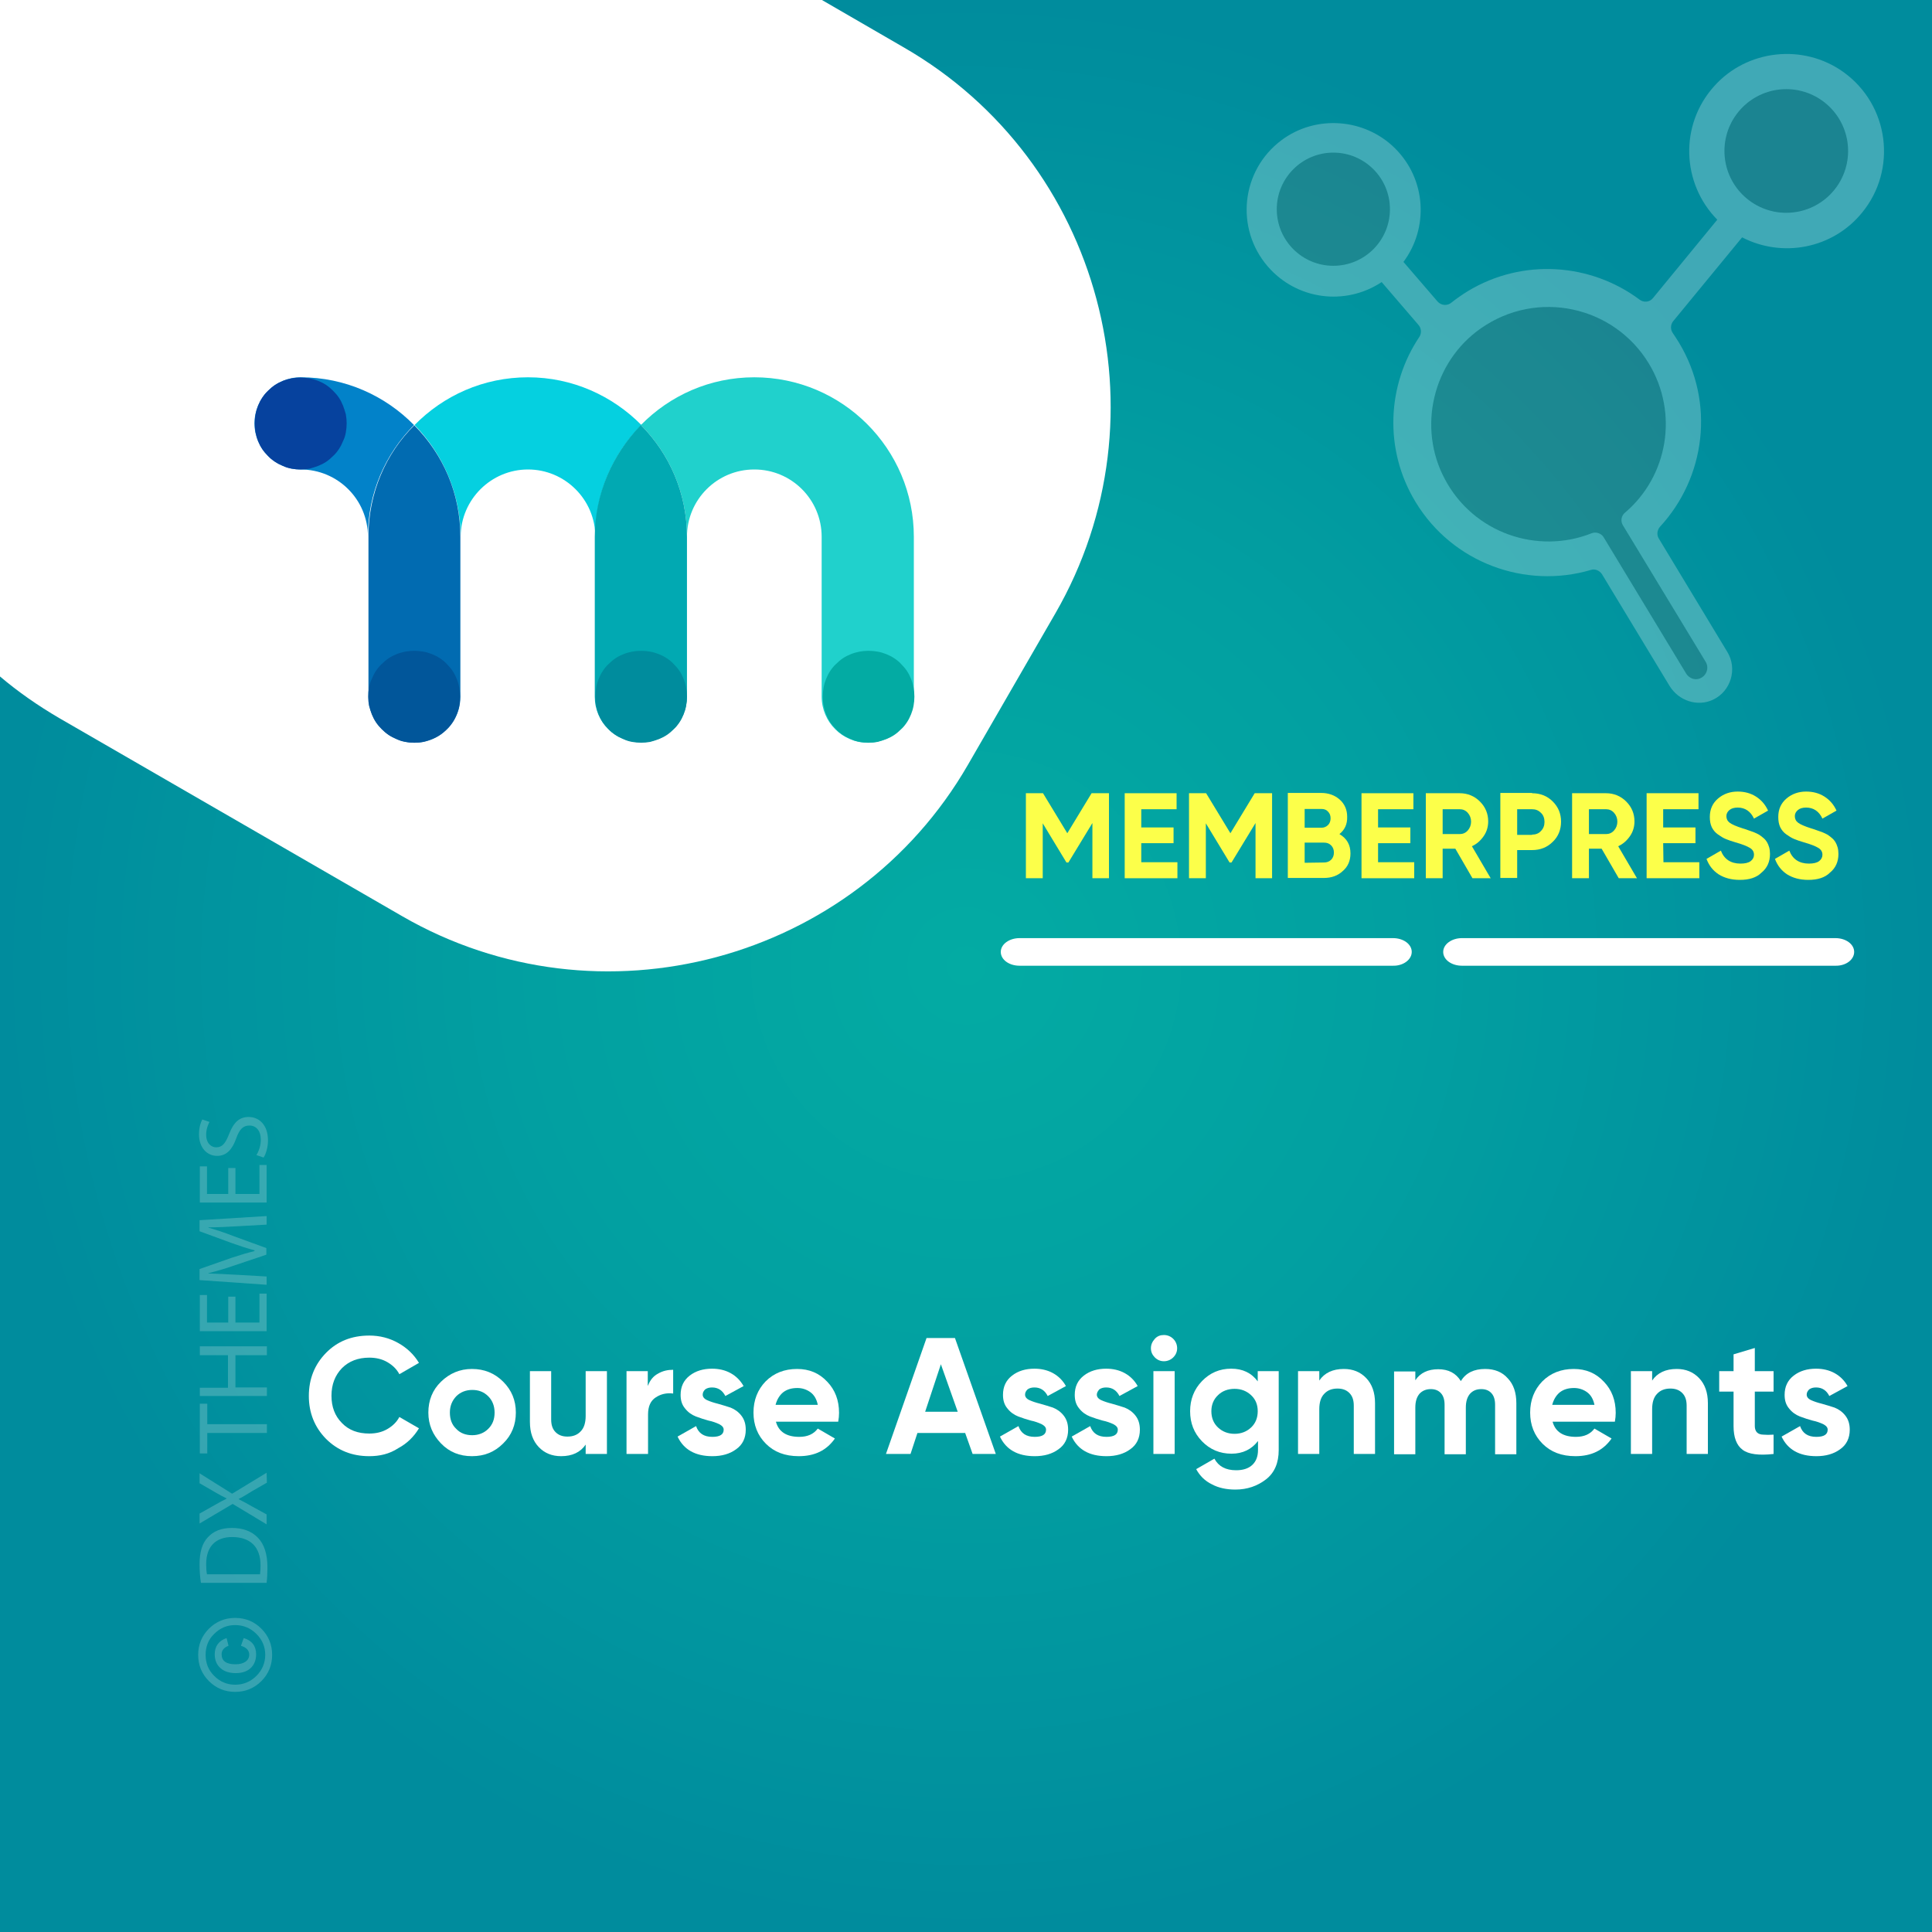 <?xml version="1.0" encoding="UTF-8"?>
<!-- Generator: Adobe Illustrator 26.0.1, SVG Export Plug-In . SVG Version: 6.00 Build 0)  -->
<svg xmlns="http://www.w3.org/2000/svg" xmlns:xlink="http://www.w3.org/1999/xlink" version="1.1" id="Layer_1" x="0px" y="0px" viewBox="0 0 700 700" style="enable-background:new 0 0 700 700;" xml:space="preserve">
<rect x="0" y="0" width="700" height="700" fill="#333333" stroke="none"/>
<style type="text/css">
	.st0{fill:url(#SVGID_1_);}
	.st1{fill:#FFFFFF;}
	.st2{fill:none;}
	.st3{fill:#FCFF4A;}
	.st4{opacity:0.22;}
	.st5{fill:#F6F6F6;}
	.st6{opacity:0.25;}
	.st7{fill:#6B6B6B;}
	.st8{fill:#20D1CC;}
	.st9{fill:#05D0E0;}
	.st10{fill:#01A9B2;}
	.st11{fill:#0282C9;}
	.st12{fill:#016BB1;}
	.st13{fill:#06429E;}
	.st14{fill:#01569A;}
	.st15{fill:#008C9D;}
	.st16{fill:#03ABA3;}
</style>
<radialGradient id="SVGID_1_" cx="350.773" cy="348.478" r="349.72" gradientTransform="matrix(1.001 0 0 -1.001 -1.054 698.756)" gradientUnits="userSpaceOnUse">
	<stop offset="0" style="stop-color:#03ABA3"></stop>
	<stop offset="0.445" style="stop-color:#02A0A1"></stop>
	<stop offset="1" style="stop-color:#008C9D"></stop>
</radialGradient>
<rect class="st0" width="700" height="700"></rect>
<path class="st1" d="M327.5,17.2L297.8,0H0v245.1c6.6,5.6,13.8,10.6,21.5,15.1L145.8,332c71.4,41.2,163.7,16.5,204.9-54.9l31.7-54.9  C423.7,150.6,399,58.4,327.5,17.2z"></path>
<g>
	<rect x="353" y="287.4" class="st2" width="330.2" height="57.9"></rect>
	<path class="st3" d="M401.8,287.4v30.8h-6v-20l-8.7,14.3h-0.7l-8.6-14.2v19.9h-6.1v-30.8h6.2l8.8,14.5l8.8-14.5L401.8,287.4   L401.8,287.4z"></path>
	<path class="st3" d="M413.6,312.4h13v5.8h-19.1v-30.8h18.8v5.8h-12.8v6.6h11.7v5.7h-11.7v6.9H413.6z"></path>
	<path class="st3" d="M460.9,287.4v30.8h-6v-20l-8.7,14.3h-0.7l-8.6-14.2v19.9h-6.1v-30.8h6.2l8.8,14.5l8.8-14.5L460.9,287.4   L460.9,287.4z"></path>
	<path class="st3" d="M485.3,302.2c2.7,1.6,4,3.9,4,7c0,2.6-0.9,4.8-2.8,6.4c-1.8,1.7-4.1,2.5-6.8,2.5h-13.1v-30.8h12.1   c2.6,0,4.9,0.8,6.7,2.4s2.7,3.7,2.7,6.2C488.2,298.6,487.2,300.7,485.3,302.2z M478.8,293.1h-6.1v6.8h6.1c0.9,0,1.7-0.3,2.4-1   c0.6-0.6,0.9-1.5,0.9-2.4c0-1-0.3-1.8-0.9-2.4C480.6,293.4,479.8,293.1,478.8,293.1z M479.7,312.5c1,0,1.9-0.3,2.6-1s1-1.6,1-2.6   s-0.3-1.9-1-2.6s-1.5-1-2.6-1h-7v7.3L479.7,312.5L479.7,312.5z"></path>
	<path class="st3" d="M499.4,312.4h13v5.8h-19.1v-30.8h18.8v5.8h-12.8v6.6H511v5.7h-11.7v6.9H499.4z"></path>
	<path class="st3" d="M533.5,318.2l-6.2-10.7h-4.6v10.7h-6.1v-30.8h12.3c2.8,0,5.3,1,7.3,3s3,4.4,3,7.2c0,1.9-0.5,3.7-1.6,5.3   s-2.5,2.9-4.3,3.7l6.8,11.6L533.5,318.2L533.5,318.2z M522.7,293.1v9.1h6.2c1.1,0,2.1-0.4,2.9-1.3c0.8-0.9,1.2-2,1.2-3.2   s-0.4-2.3-1.2-3.2c-0.8-0.9-1.8-1.3-2.9-1.3h-6.2V293.1z"></path>
	<path class="st3" d="M555.1,287.4c3,0,5.5,1,7.5,3s3,4.4,3,7.3s-1,5.4-3,7.3c-2,2-4.5,3-7.5,3h-5.4v10.1h-6.1v-30.8h11.5V287.4z    M555.1,302.4c1.3,0,2.4-0.4,3.2-1.3c0.9-0.9,1.3-2,1.3-3.3s-0.4-2.5-1.3-3.3c-0.9-0.9-1.9-1.3-3.2-1.3h-5.4v9.3h5.4V302.4z"></path>
	<path class="st3" d="M586.5,318.2l-6.2-10.7h-4.6v10.7h-6.1v-30.8h12.3c2.8,0,5.3,1,7.3,3s3,4.4,3,7.2c0,1.9-0.5,3.7-1.6,5.3   s-2.5,2.9-4.3,3.7l6.8,11.6L586.5,318.2L586.5,318.2z M575.7,293.1v9.1h6.2c1.1,0,2.1-0.4,2.9-1.3c0.8-0.9,1.2-2,1.2-3.2   s-0.4-2.3-1.2-3.2c-0.8-0.9-1.8-1.3-2.9-1.3h-6.2V293.1z"></path>
	<path class="st3" d="M602.7,312.4h13v5.8h-19.1v-30.8h18.8v5.8h-12.8v6.6h11.7v5.7h-11.7L602.7,312.4L602.7,312.4z"></path>
	<path class="st3" d="M630.4,318.8c-3.1,0-5.6-0.7-7.7-2c-2.1-1.4-3.5-3.2-4.4-5.6l5.2-3c1.2,3.1,3.6,4.7,7.1,4.7   c1.7,0,2.9-0.3,3.7-0.9s1.2-1.4,1.2-2.3c0-1.1-0.5-1.9-1.5-2.5s-2.7-1.3-5.2-2c-1.4-0.4-2.5-0.8-3.5-1.2c-1-0.4-1.9-1-2.9-1.7   s-1.7-1.6-2.2-2.6c-0.5-1.1-0.7-2.3-0.7-3.7c0-2.8,1-5,3-6.7s4.4-2.5,7.1-2.5c2.5,0,4.7,0.6,6.6,1.8c1.9,1.2,3.4,2.9,4.4,5.1   l-5.1,2.9c-1.2-2.6-3.2-4-5.9-4c-1.3,0-2.3,0.3-3,0.9s-1.1,1.3-1.1,2.2c0,1,0.4,1.8,1.2,2.4s2.4,1.3,4.6,2c0.9,0.3,1.7,0.5,2.1,0.7   c0.5,0.2,1.1,0.4,2,0.7c0.8,0.3,1.5,0.7,1.9,0.9c0.5,0.3,1,0.7,1.6,1.2s1,1,1.3,1.5s0.6,1.2,0.8,1.9c0.2,0.7,0.3,1.6,0.3,2.4   c0,2.8-1,5.1-3.1,6.8C636.4,318,633.7,318.8,630.4,318.8z"></path>
	<path class="st3" d="M655.2,318.8c-3.1,0-5.6-0.7-7.7-2c-2.1-1.4-3.5-3.2-4.4-5.6l5.2-3c1.2,3.1,3.6,4.7,7.1,4.7   c1.7,0,2.9-0.3,3.7-0.9s1.2-1.4,1.2-2.3c0-1.1-0.5-1.9-1.5-2.5s-2.7-1.3-5.2-2c-1.4-0.4-2.5-0.8-3.5-1.2c-1-0.4-1.9-1-2.9-1.7   s-1.7-1.6-2.2-2.6c-0.5-1.1-0.7-2.3-0.7-3.7c0-2.8,1-5,3-6.7s4.4-2.5,7.1-2.5c2.5,0,4.7,0.6,6.6,1.8c1.9,1.2,3.4,2.9,4.4,5.1   l-5.1,2.9c-1.2-2.6-3.2-4-5.9-4c-1.3,0-2.3,0.3-3,0.9s-1.1,1.3-1.1,2.2c0,1,0.4,1.8,1.2,2.4s2.4,1.3,4.6,2c0.9,0.3,1.7,0.5,2.1,0.7   c0.5,0.2,1.1,0.4,2,0.7c0.8,0.3,1.5,0.7,1.9,0.9c0.5,0.3,1,0.7,1.6,1.2s1,1,1.3,1.5s0.6,1.2,0.8,1.9c0.2,0.7,0.3,1.6,0.3,2.4   c0,2.8-1,5.1-3.1,6.8C661.2,318,658.5,318.8,655.2,318.8z"></path>
</g>
<g>
	<path class="st1" d="M511.5,344.9c0-2.8-3-5-6.8-5H369.4c-3.7,0-6.8,2.2-6.8,5s3,5,6.8,5h135.3C508.4,350,511.5,347.7,511.5,344.9z   "></path>
	<path class="st1" d="M671.8,344.9c0-2.8-3-5-6.8-5H529.7c-3.7,0-6.8,2.2-6.8,5s3,5,6.8,5H665C668.8,350,671.8,347.7,671.8,344.9z"></path>
</g>
<g class="st4">
	<rect x="71.1" y="401.9" class="st2" width="42.3" height="211"></rect>
	<path class="st5" d="M71.8,599.6c0-3.7,1.3-6.9,3.9-9.5s5.8-3.9,9.5-3.9s6.9,1.3,9.5,3.9s3.9,5.8,3.9,9.5s-1.3,6.9-3.9,9.5   s-5.8,3.9-9.5,3.9s-6.9-1.3-9.5-3.9S71.8,603.3,71.8,599.6z M74.5,599.6c0,3,1,5.5,3.1,7.6s4.6,3.2,7.6,3.2s5.6-1.1,7.7-3.2   s3.2-4.7,3.2-7.6c0-3-1.1-5.5-3.2-7.6s-4.7-3.2-7.7-3.2s-5.5,1.1-7.6,3.2C75.5,594,74.5,596.6,74.5,599.6z M87.3,596.3l1-2.8   c3,0.9,4.5,2.9,4.5,5.9c0,2.1-0.7,3.8-2,5s-3.1,1.8-5.4,1.8s-4.2-0.6-5.5-1.8c-1.4-1.2-2.1-2.9-2.1-5c0-2.9,1.4-4.9,4.3-5.9   l0.7,2.8c-1.6,0.6-2.5,1.6-2.5,3.1c0,2.4,1.7,3.6,5,3.6c1.5,0,2.7-0.3,3.6-0.9c0.9-0.6,1.4-1.5,1.4-2.6   C90.3,598,89.3,596.9,87.3,596.3z"></path>
	<path class="st5" d="M72.8,573.5c-0.3-1.9-0.5-4.2-0.5-6.7c0-4.5,1-7.7,3-9.8c2-2.2,4.8-3.4,8.7-3.4c4,0,7.2,1.2,9.4,3.5   c2.3,2.3,3.5,6,3.5,10.7c0,2.2-0.1,4.1-0.3,5.7H72.8z M94.2,570.4c0.1-0.8,0.2-1.9,0.2-3.2c0-6.7-3.7-10.3-10.3-10.3   c-5.7,0-9.4,3.2-9.4,9.8c0,1.6,0.1,2.8,0.3,3.7H94.2z"></path>
	<path class="st5" d="M96.7,537.2l-5.4,3.1c-2.1,1.3-3.4,2.1-4.8,2.8v0.1c1.4,0.7,2.7,1.4,4.8,2.6l5.3,2.9v3.6l-12.3-7.4l-12,7.1   v-3.6l5.7-3.2c1.6-0.9,2.8-1.6,4.1-2.2v-0.1c-1.4-0.7-2.6-1.3-4.1-2.2l-5.7-3.3v-3.6l11.8,7.4l12.5-7.6L96.7,537.2L96.7,537.2z"></path>
	<path class="st5" d="M75.1,519.2v7.4h-2.7v-18h2.7v7.4h21.6v3.2L75.1,519.2L75.1,519.2z"></path>
	<path class="st5" d="M72.4,502.8h10.2V491H72.4v-3.2h24.3v3.2H85.3v11.7h11.4v3.1H72.4V502.8z"></path>
	<path class="st5" d="M85.3,469.8v9.4H94v-10.5h2.6v13.6H72.4v-13.1H75v10h7.7v-9.4H85.3z"></path>
	<path class="st5" d="M86,444.3c-3.4,0.2-7.5,0.4-10.5,0.4v0.1c2.8,0.8,5.9,1.8,9.2,3.1l11.8,4.3v2.4l-11.6,3.9   c-3.4,1.2-6.6,2.1-9.4,2.8v0.1c3,0.1,7.1,0.3,10.7,0.5l10.4,0.6v3l-24.3-1.7v-4l11.7-4.1c3-1,5.7-1.8,8.2-2.4V453   c-2.4-0.6-5.1-1.5-8.2-2.6l-11.7-4.3v-4l24.3-1.5v3.1L86,444.3z"></path>
	<path class="st5" d="M85.3,423.2v9.4H94v-10.5h2.6v13.6H72.4v-13.1H75v10h7.7v-9.4H85.3z"></path>
	<path class="st5" d="M92.9,418.5c0.9-1.4,1.6-3.5,1.6-5.6c0-3.2-1.7-5.1-4.1-5.1c-2.3,0-3.6,1.3-4.8,4.6c-1.4,4-3.5,6.4-6.9,6.4   c-3.8,0-6.6-3.1-6.6-7.8c0-2.5,0.6-4.3,1.2-5.4l2.6,0.9c-0.4,0.8-1.2,2.4-1.2,4.6c0,3.3,2,4.6,3.6,4.6c2.3,0,3.4-1.5,4.7-4.8   c1.6-4.1,3.6-6.2,7.1-6.2c3.7,0,7,2.8,7,8.5c0,2.3-0.7,4.9-1.6,6.2L92.9,418.5z"></path>
</g>
<g class="st6">
	<path class="st1" d="M667.9,26.1c-14.5-10.4-34.9-8.2-46.8,5.1c-12.7,14.1-11.8,35.3,1.1,48.4L598.9,108c-1.2,1.5-3.3,1.7-4.8,0.6   c-17.6-13.2-42.3-15.2-62.3-3.1c-2.1,1.3-4.1,2.7-6,4.2c-1.5,1.2-3.6,1-4.9-0.4l-12.4-14.4c9.1-12.2,8.4-29.8-3.1-41.2   c-11-10.9-28.7-12.2-41.1-2.9c-14.7,11-16.8,32-5,45.7c10.5,12.2,28.2,14.4,41.3,5.7l13.4,15.6c1,1.2,1.1,2.9,0.3,4.2   c-11.7,17.4-13,40.8-1.4,59.9c13.4,22.1,39.8,31.6,63.5,24.6c1.5-0.5,3.1,0.2,4,1.5l24.5,40.5c3.3,5.4,10.1,7.7,15.8,5   c6.5-3.1,8.8-11.2,5.2-17.2L601,195.1c-0.8-1.3-0.6-3,0.4-4.2c16.5-17.8,20.1-45,6.9-66.8c-0.7-1.2-1.5-2.3-2.2-3.4   c-0.9-1.3-0.9-3,0.1-4.3l25-30.4c14.5,7.5,32.8,4.2,43.5-9C687.4,61.5,684.6,38.1,667.9,26.1z"></path>
	<path class="st7" d="M597.4,131.7c-12.7-20.9-40.5-27-60.9-12.7c-17.4,12.2-23,35.9-13,54.6c10.4,19.6,33.6,27.4,53.2,19.6   c1.6-0.6,3.4,0,4.3,1.4l29.9,49.4c0.9,1.5,2.7,2.4,4.4,2c2.9-0.7,4.1-3.9,2.7-6.2l-30-49.5c-0.9-1.5-0.6-3.4,0.7-4.5   C604.3,172.6,608.3,149.7,597.4,131.7z"></path>
	<circle class="st7" cx="483.1" cy="75.8" r="20.5"></circle>
	<circle class="st7" cx="647.2" cy="54.7" r="22.4"></circle>
</g>
<g>
	<path class="st8" d="M248.9,194.5c0-13.5,10.9-24.4,24.4-24.4s24.4,10.9,24.4,24.4v57.9c0,9.2,7.5,16.7,16.7,16.7   s16.7-7.5,16.7-16.7v-57.9c0-31.9-25.9-57.8-57.8-57.8c-16.1,0-30.6,6.6-41.1,17.3C242.6,164.5,248.9,178.7,248.9,194.5z"></path>
	<path class="st9" d="M215.7,194.5c0-15.8,6.3-30,16.7-40.5c-10.5-10.6-25-17.3-41.1-17.3s-30.6,6.6-41.1,17.3   c10.2,10.4,16.6,24.6,16.7,40.4c0.1-13.5,11.1-24.3,24.4-24.3C204.7,170.1,215.7,181,215.7,194.5z"></path>
	<path class="st10" d="M248.9,252.4v-57.9c0-15.8-6.3-30-16.7-40.5c-10.2,10.5-16.7,24.8-16.7,40.5v57.9c0,4.6,1.8,8.7,4.8,11.7   s7.1,4.8,11.7,4.8C241.5,269.1,248.9,261.6,248.9,252.4z"></path>
	<path class="st11" d="M108.9,136.7c-9.2,0-16.7,7.5-16.7,16.7s7.5,16.7,16.7,16.7c13.5,0,24.4,10.9,24.4,24.3   c0-15.8,6.3-29.9,16.7-40.4C139.6,143.4,125.1,136.7,108.9,136.7z"></path>
	<path class="st12" d="M133.5,194.4v0.1v57.9c0,9.2,7.5,16.7,16.7,16.7c2.9,0,5.5-0.7,7.9-2c5.2-2.8,8.7-8.3,8.7-14.6v-57.9v-0.1   c0-15.8-6.3-29.9-16.7-40.4C139.8,164.3,133.5,178.6,133.5,194.4z"></path>
	<path class="st13" d="M125.6,153.4c0,1.1-0.1,2.2-0.3,3.3c-0.2,1.1-0.5,2.1-1,3.1c-0.4,1-0.9,2-1.5,2.9s-1.3,1.8-2.1,2.5   c-0.8,0.8-1.6,1.5-2.5,2.1s-1.9,1.1-2.9,1.5s-2.1,0.7-3.1,1c-1.1,0.2-2.2,0.3-3.3,0.3s-2.2-0.1-3.3-0.3c-1.1-0.2-2.1-0.5-3.1-1   c-1-0.4-2-0.9-2.9-1.5s-1.8-1.3-2.5-2.1c-0.8-0.8-1.5-1.6-2.1-2.5s-1.1-1.9-1.5-2.9s-0.7-2.1-0.9-3.1c-0.2-1.1-0.3-2.2-0.3-3.3   s0.1-2.2,0.3-3.3c0.2-1.1,0.5-2.1,0.9-3.1s0.9-2,1.5-2.9s1.3-1.8,2.1-2.5c0.8-0.8,1.6-1.5,2.5-2.1s1.9-1.1,2.9-1.5s2.1-0.7,3.1-0.9   c1.1-0.2,2.2-0.3,3.3-0.3s2.2,0.1,3.3,0.3c1.1,0.2,2.1,0.5,3.1,0.9s2,0.9,2.9,1.5s1.7,1.3,2.5,2.1s1.5,1.6,2.1,2.5s1.1,1.9,1.5,2.9   s0.7,2.1,1,3.1C125.5,151.2,125.6,152.3,125.6,153.4z"></path>
	<path class="st14" d="M166.7,252.4c0,1.1-0.1,2.2-0.3,3.3c-0.2,1.1-0.5,2.1-0.9,3.1s-0.9,2-1.5,2.9s-1.3,1.8-2.1,2.5   c-0.8,0.8-1.6,1.5-2.5,2.1s-1.9,1.1-2.9,1.5s-2.1,0.7-3.1,1c-1.1,0.2-2.2,0.3-3.3,0.3s-2.2-0.1-3.3-0.3c-1.1-0.2-2.1-0.5-3.1-1   c-1-0.4-2-0.9-2.9-1.5s-1.7-1.3-2.5-2.1c-0.8-0.8-1.5-1.6-2.1-2.5s-1.1-1.9-1.5-2.9s-0.7-2.1-1-3.1c-0.2-1.1-0.3-2.2-0.3-3.3   s0.1-2.2,0.3-3.3s0.5-2.1,1-3.1c0.4-1,0.9-2,1.5-2.9s1.3-1.8,2.1-2.5c0.8-0.8,1.6-1.5,2.5-2.1s1.9-1.1,2.9-1.5s2.1-0.7,3.1-0.9   c1.1-0.2,2.2-0.3,3.3-0.3s2.2,0.1,3.3,0.3s2.1,0.5,3.1,0.9s2,0.9,2.9,1.5s1.8,1.3,2.5,2.1c0.8,0.8,1.5,1.6,2.1,2.5s1.1,1.9,1.5,2.9   s0.7,2.1,0.9,3.1C166.6,250.2,166.7,251.3,166.7,252.4z"></path>
	<path class="st15" d="M248.9,252.4c0,1.1-0.1,2.2-0.3,3.3c-0.2,1.1-0.5,2.1-0.9,3.1s-0.9,2-1.5,2.9s-1.3,1.8-2.1,2.5   c-0.8,0.8-1.6,1.5-2.5,2.1s-1.9,1.1-2.9,1.5s-2.1,0.7-3.1,1c-1.1,0.2-2.2,0.3-3.3,0.3s-2.2-0.1-3.3-0.3c-1.1-0.2-2.1-0.5-3.1-1   c-1-0.4-2-0.9-2.9-1.5s-1.8-1.3-2.5-2.1c-0.8-0.8-1.5-1.6-2.1-2.5s-1.1-1.9-1.5-2.9s-0.7-2.1-0.9-3.1c-0.2-1.1-0.3-2.2-0.3-3.3   s0.1-2.2,0.3-3.3s0.5-2.1,0.9-3.1s0.9-2,1.5-2.9s1.3-1.8,2.1-2.5c0.8-0.8,1.6-1.5,2.5-2.1s1.9-1.1,2.9-1.5s2.1-0.7,3.1-0.9   c1.1-0.2,2.2-0.3,3.3-0.3s2.2,0.1,3.3,0.3s2.1,0.5,3.1,0.9s2,0.9,2.9,1.5s1.8,1.3,2.5,2.1c0.8,0.8,1.5,1.6,2.1,2.5s1.1,1.9,1.5,2.9   s0.7,2.1,0.9,3.1C248.8,250.2,248.9,251.3,248.9,252.4z"></path>
	<path class="st16" d="M331.3,252.4c0,1.1-0.1,2.2-0.3,3.3c-0.2,1.1-0.5,2.1-0.9,3.1s-0.9,2-1.5,2.9s-1.3,1.8-2.1,2.5   c-0.8,0.8-1.6,1.5-2.5,2.1s-1.9,1.1-2.9,1.5s-2.1,0.7-3.1,1c-1.1,0.2-2.2,0.3-3.3,0.3s-2.2-0.1-3.3-0.3c-1.1-0.2-2.1-0.5-3.1-1   c-1-0.4-2-0.9-2.9-1.5s-1.8-1.3-2.5-2.1c-0.8-0.8-1.5-1.6-2.1-2.5s-1.1-1.9-1.5-2.9s-0.7-2.1-0.9-3.1c-0.2-1.1-0.3-2.2-0.3-3.3   s0.1-2.2,0.3-3.3c0.2-1.1,0.5-2.1,0.9-3.1s0.9-2,1.5-2.9s1.3-1.8,2.1-2.5c0.8-0.8,1.6-1.5,2.5-2.1s1.9-1.1,2.9-1.5s2.1-0.7,3.1-0.9   c1.1-0.2,2.2-0.3,3.3-0.3s2.2,0.1,3.3,0.3s2.1,0.5,3.1,0.9s2,0.9,2.9,1.5s1.8,1.3,2.5,2.1c0.8,0.8,1.5,1.6,2.1,2.5s1.1,1.9,1.5,2.9   s0.7,2.1,0.9,3.1C331.2,250.2,331.3,251.3,331.3,252.4z"></path>
</g>
<g>
	<rect x="108.9" y="382.8" class="st2" width="562.8" height="246"></rect>
	<path class="st1" d="M133.8,527.6c-6.3,0-11.5-2.1-15.7-6.3c-4.1-4.2-6.2-9.4-6.2-15.5c0-6.2,2.1-11.4,6.2-15.6   c4.1-4.2,9.3-6.3,15.7-6.3c3.8,0,7.3,0.9,10.5,2.7c3.2,1.8,5.7,4.2,7.5,7.2l-7.1,4.1c-1-1.9-2.5-3.3-4.4-4.4   c-1.9-1.1-4.1-1.6-6.5-1.6c-4.1,0-7.4,1.3-9.9,3.8c-2.5,2.6-3.8,5.9-3.8,10c0,4,1.2,7.3,3.8,9.9c2.5,2.6,5.8,3.8,9.9,3.8   c2.4,0,4.6-0.5,6.5-1.6c1.9-1.1,3.4-2.5,4.4-4.4l7.1,4.1c-1.8,3-4.3,5.5-7.5,7.2C141.1,526.8,137.6,527.6,133.8,527.6z"></path>
	<path class="st1" d="M182.3,523c-3.1,3.1-6.8,4.6-11.3,4.6s-8.2-1.5-11.2-4.6s-4.6-6.8-4.6-11.2s1.5-8.2,4.6-11.2s6.8-4.6,11.2-4.6   s8.2,1.5,11.3,4.6c3.1,3.1,4.6,6.8,4.6,11.2S185.4,520,182.3,523z M165.3,517.7c1.5,1.6,3.5,2.3,5.8,2.3c2.3,0,4.3-0.8,5.8-2.3   c1.6-1.6,2.3-3.5,2.3-5.9s-0.8-4.4-2.3-5.9c-1.6-1.6-3.5-2.3-5.8-2.3c-2.3,0-4.3,0.8-5.8,2.3c-1.5,1.6-2.3,3.5-2.3,5.9   S163.7,516.2,165.3,517.7z"></path>
	<path class="st1" d="M212.2,496.8h7.7v30h-7.7v-3.4c-1.9,2.8-4.9,4.2-8.9,4.2c-3.3,0-6-1.1-8.1-3.3c-2.1-2.2-3.2-5.2-3.2-9.1v-18.4   h7.7v17.5c0,2,0.5,3.5,1.6,4.6c1.1,1.1,2.5,1.6,4.3,1.6c2,0,3.6-0.6,4.8-1.9c1.2-1.2,1.8-3.1,1.8-5.6V496.8z"></path>
	<path class="st1" d="M234.8,502c0.7-1.9,1.9-3.4,3.6-4.3c1.7-1,3.5-1.4,5.5-1.4v8.6c-2.4-0.3-4.5,0.2-6.3,1.4   c-1.9,1.2-2.8,3.3-2.8,6.2v14.3H227v-30h7.7V502z"></path>
	<path class="st1" d="M254.6,505.3c0,0.8,0.5,1.5,1.6,2c1.1,0.5,2.3,0.9,3.9,1.3c1.5,0.4,3,0.9,4.6,1.4c1.5,0.6,2.8,1.5,3.9,2.9   c1.1,1.4,1.6,3.1,1.6,5.1c0,3.1-1.2,5.5-3.5,7.1c-2.3,1.7-5.2,2.5-8.6,2.5c-6.2,0-10.4-2.4-12.6-7.1l6.7-3.8   c0.9,2.6,2.8,3.9,5.9,3.9c2.8,0,4.1-0.9,4.1-2.6c0-0.8-0.5-1.4-1.6-2c-1.1-0.5-2.4-1-3.9-1.3c-1.5-0.4-3-0.9-4.6-1.5   c-1.5-0.6-2.8-1.5-3.9-2.9c-1.1-1.3-1.6-2.9-1.6-4.9c0-3,1.1-5.3,3.3-7c2.2-1.7,4.9-2.5,8.1-2.5c2.4,0,4.7,0.5,6.7,1.6   c2,1.1,3.6,2.7,4.7,4.7l-6.6,3.6c-1-2-2.6-3.1-4.8-3.1c-1,0-1.8,0.2-2.5,0.7C254.9,504,254.6,504.6,254.6,505.3z"></path>
	<path class="st1" d="M281.1,515c1,3.8,3.9,5.6,8.5,5.6c3,0,5.2-1,6.7-3l6.2,3.6c-3,4.3-7.3,6.4-13.1,6.4c-5,0-8.9-1.5-11.9-4.5   s-4.5-6.8-4.5-11.3c0-4.5,1.5-8.3,4.4-11.3c3-3,6.8-4.5,11.4-4.5c4.4,0,8,1.5,10.9,4.6c2.9,3,4.3,6.8,4.3,11.3c0,1-0.1,2.1-0.3,3.2   H281.1z M281,509h15.3c-0.4-2-1.3-3.6-2.7-4.6c-1.4-1-3-1.5-4.7-1.5c-2.1,0-3.8,0.5-5.2,1.6C282.4,505.6,281.5,507.1,281,509z"></path>
	<path class="st1" d="M352.4,526.8l-2.7-7.6h-17.3l-2.5,7.6H321l14.7-42H346l14.8,42H352.4z M335.2,511.5H347l-6.1-17.2L335.2,511.5   z"></path>
	<path class="st1" d="M371.4,505.3c0,0.8,0.5,1.5,1.6,2c1.1,0.5,2.3,0.9,3.9,1.3c1.5,0.4,3,0.9,4.6,1.4c1.5,0.6,2.8,1.5,3.9,2.9   c1.1,1.4,1.6,3.1,1.6,5.1c0,3.1-1.2,5.5-3.5,7.1c-2.3,1.7-5.2,2.5-8.6,2.5c-6.2,0-10.4-2.4-12.6-7.1l6.7-3.8   c0.9,2.6,2.8,3.9,5.9,3.9c2.8,0,4.1-0.9,4.1-2.6c0-0.8-0.5-1.4-1.6-2c-1.1-0.5-2.4-1-3.9-1.3c-1.5-0.4-3-0.9-4.6-1.5   c-1.5-0.6-2.8-1.5-3.9-2.9c-1.1-1.3-1.6-2.9-1.6-4.9c0-3,1.1-5.3,3.3-7c2.2-1.7,4.9-2.5,8.1-2.5c2.4,0,4.7,0.5,6.7,1.6   c2,1.1,3.6,2.7,4.7,4.7l-6.6,3.6c-1-2-2.6-3.1-4.8-3.1c-1,0-1.8,0.2-2.5,0.7C371.7,504,371.4,504.6,371.4,505.3z"></path>
	<path class="st1" d="M397.4,505.3c0,0.8,0.5,1.5,1.6,2c1.1,0.5,2.3,0.9,3.9,1.3c1.5,0.4,3,0.9,4.6,1.4c1.5,0.6,2.8,1.5,3.9,2.9   c1.1,1.4,1.6,3.1,1.6,5.1c0,3.1-1.2,5.5-3.5,7.1c-2.3,1.7-5.2,2.5-8.6,2.5c-6.2,0-10.4-2.4-12.6-7.1l6.7-3.8   c0.9,2.6,2.8,3.9,5.9,3.9c2.8,0,4.1-0.9,4.1-2.6c0-0.8-0.5-1.4-1.6-2c-1.1-0.5-2.4-1-3.9-1.3c-1.5-0.4-3-0.9-4.6-1.5   c-1.5-0.6-2.8-1.5-3.9-2.9c-1.1-1.3-1.6-2.9-1.6-4.9c0-3,1.1-5.3,3.3-7c2.2-1.7,4.9-2.5,8.1-2.5c2.4,0,4.7,0.5,6.7,1.6   c2,1.1,3.6,2.7,4.7,4.7l-6.6,3.6c-1-2-2.6-3.1-4.8-3.1c-1,0-1.8,0.2-2.5,0.7C397.8,504,397.4,504.6,397.4,505.3z"></path>
	<path class="st1" d="M421.7,493.2c-1.3,0-2.4-0.5-3.3-1.4c-0.9-0.9-1.4-2-1.4-3.3s0.5-2.4,1.4-3.4c0.9-1,2-1.4,3.3-1.4   c1.3,0,2.5,0.5,3.4,1.4s1.4,2.1,1.4,3.4s-0.5,2.4-1.4,3.3C424.2,492.7,423,493.2,421.7,493.2z M417.9,526.8v-30h7.7v30H417.9z"></path>
	<path class="st1" d="M455.7,496.8h7.6v28.6c0,4.6-1.5,8.2-4.6,10.6c-3.1,2.4-6.8,3.7-11.1,3.7c-3.2,0-6.1-0.6-8.5-1.9   c-2.5-1.2-4.4-3.1-5.7-5.5l6.6-3.8c1.5,2.8,4.1,4.2,7.9,4.2c2.4,0,4.4-0.6,5.8-1.9c1.4-1.3,2.1-3.1,2.1-5.5v-3.2   c-2.3,3-5.5,4.6-9.6,4.6c-4.2,0-7.8-1.5-10.7-4.5c-2.9-3-4.3-6.6-4.3-10.9c0-4.2,1.4-7.9,4.3-10.9s6.4-4.5,10.6-4.5   c4.1,0,7.3,1.5,9.6,4.6V496.8z M441.3,517.2c1.6,1.5,3.6,2.3,6,2.3c2.4,0,4.4-0.8,6-2.3c1.6-1.5,2.4-3.5,2.4-5.9   c0-2.4-0.8-4.3-2.4-5.8c-1.6-1.5-3.6-2.3-6-2.3c-2.4,0-4.5,0.8-6,2.3c-1.6,1.5-2.4,3.5-2.4,5.8   C438.9,513.7,439.7,515.7,441.3,517.2z"></path>
	<path class="st1" d="M486.9,496c3.3,0,6,1.1,8.1,3.3c2.1,2.2,3.2,5.2,3.2,9.1v18.4h-7.7v-17.5c0-2-0.5-3.5-1.6-4.6   c-1.1-1.1-2.5-1.6-4.3-1.6c-2,0-3.6,0.6-4.8,1.9c-1.2,1.2-1.8,3.1-1.8,5.6v16.2h-7.7v-30h7.7v3.4C479.9,497.4,482.9,496,486.9,496z   "></path>
	<path class="st1" d="M538.1,496c3.4,0,6.2,1.1,8.2,3.4c2.1,2.2,3.1,5.2,3.1,9v18.5h-7.7v-17.9c0-1.8-0.4-3.2-1.3-4.2   c-0.9-1-2.1-1.5-3.7-1.5c-1.8,0-3.1,0.6-4.1,1.7c-1,1.2-1.5,2.8-1.5,5v16.9h-7.7v-17.9c0-1.8-0.4-3.2-1.3-4.2s-2.1-1.5-3.7-1.5   c-1.7,0-3.1,0.6-4.1,1.7c-1,1.2-1.5,2.8-1.5,5v16.9h-7.7v-30h7.7v3.2c1.8-2.7,4.6-4,8.3-4c3.7,0,6.4,1.4,8.2,4.3   C531.1,497.4,534.1,496,538.1,496z"></path>
	<path class="st1" d="M562.5,515c1,3.8,3.9,5.6,8.5,5.6c3,0,5.2-1,6.7-3l6.2,3.6c-3,4.3-7.3,6.4-13.1,6.4c-5,0-8.9-1.5-11.9-4.5   s-4.5-6.8-4.5-11.3c0-4.5,1.5-8.3,4.4-11.3c3-3,6.8-4.5,11.4-4.5c4.4,0,8,1.5,10.9,4.6c2.9,3,4.3,6.8,4.3,11.3c0,1-0.1,2.1-0.3,3.2   H562.5z M562.4,509h15.3c-0.4-2-1.3-3.6-2.7-4.6c-1.4-1-3-1.5-4.7-1.5c-2.1,0-3.8,0.5-5.2,1.6C563.8,505.6,562.9,507.1,562.4,509z"></path>
	<path class="st1" d="M607.5,496c3.3,0,6,1.1,8.1,3.3c2.1,2.2,3.2,5.2,3.2,9.1v18.4h-7.7v-17.5c0-2-0.5-3.5-1.6-4.6   c-1.1-1.1-2.5-1.6-4.3-1.6c-2,0-3.6,0.6-4.8,1.9c-1.2,1.2-1.8,3.1-1.8,5.6v16.2h-7.7v-30h7.7v3.4C600.5,497.4,603.5,496,607.5,496z   "></path>
	<path class="st1" d="M642.6,504.2h-6.8v12.5c0,1,0.3,1.8,0.8,2.3c0.5,0.5,1.3,0.8,2.3,0.8c1,0.1,2.2,0.1,3.7,0v7   c-5.3,0.6-9.1,0.1-11.2-1.5c-2.2-1.6-3.3-4.5-3.3-8.6v-12.5h-5.2v-7.4h5.2v-6.1l7.7-2.3v8.4h6.8V504.2z"></path>
	<path class="st1" d="M654.6,505.3c0,0.8,0.5,1.5,1.6,2c1.1,0.5,2.3,0.9,3.9,1.3c1.5,0.4,3,0.9,4.6,1.4c1.5,0.6,2.8,1.5,3.9,2.9   c1.1,1.4,1.6,3.1,1.6,5.1c0,3.1-1.2,5.5-3.5,7.1c-2.3,1.7-5.2,2.5-8.6,2.5c-6.2,0-10.4-2.4-12.6-7.1l6.7-3.8   c0.9,2.6,2.8,3.9,5.9,3.9c2.8,0,4.1-0.9,4.1-2.6c0-0.8-0.5-1.4-1.6-2c-1.1-0.5-2.4-1-3.9-1.3c-1.5-0.4-3-0.9-4.6-1.5   c-1.5-0.6-2.8-1.5-3.9-2.9c-1.1-1.3-1.6-2.9-1.6-4.9c0-3,1.1-5.3,3.3-7c2.2-1.7,4.9-2.5,8.1-2.5c2.4,0,4.7,0.5,6.7,1.6   c2,1.1,3.6,2.7,4.7,4.7l-6.6,3.6c-1-2-2.6-3.1-4.8-3.1c-1,0-1.8,0.2-2.5,0.7C654.9,504,654.6,504.6,654.6,505.3z"></path>
</g>
</svg>
